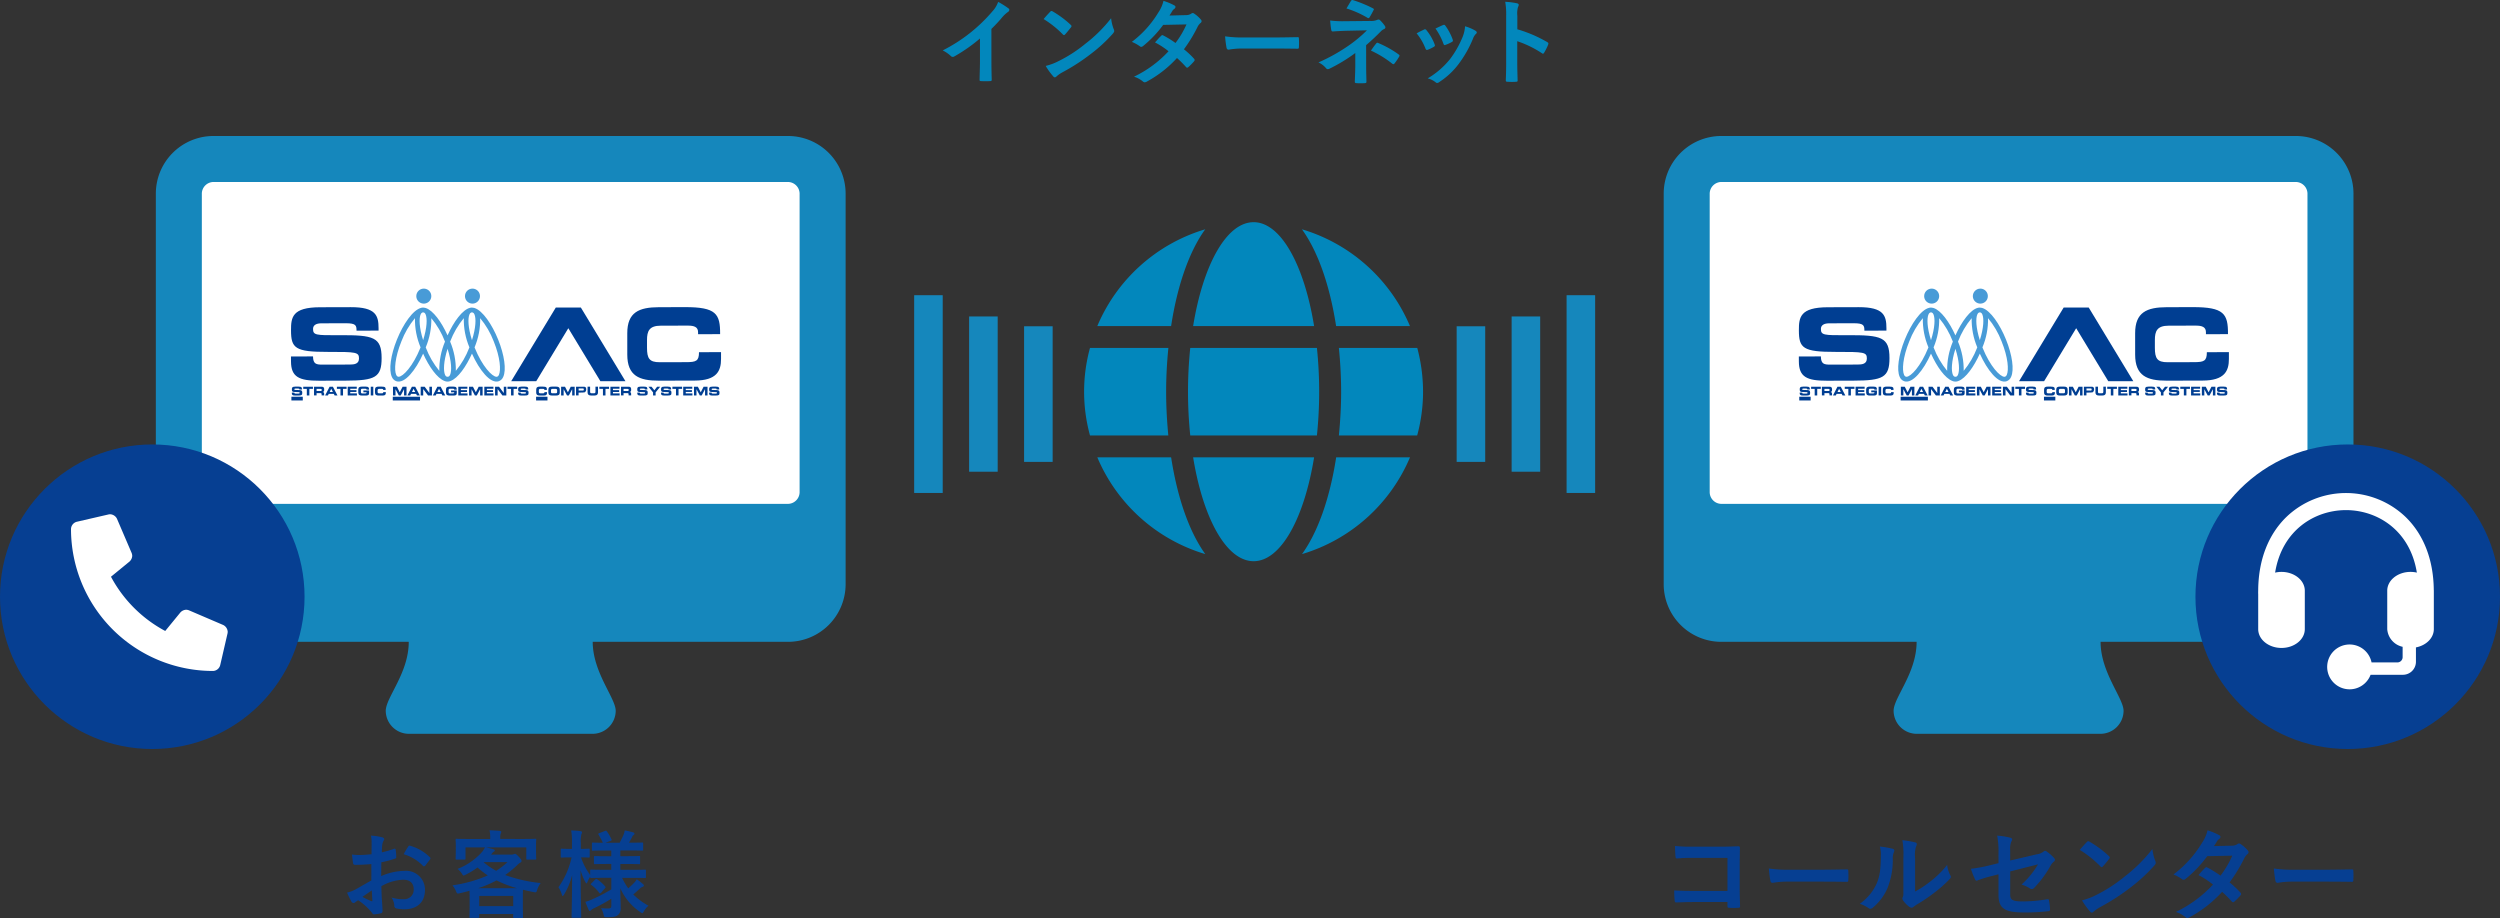 <svg xmlns="http://www.w3.org/2000/svg" xmlns:xlink="http://www.w3.org/1999/xlink" width="530" height="194.616" viewBox="0 0 530 194.616">
  <rect x="0" y="0" width="530" height="194.616" fill="#333333" stroke="none"/>
  <defs>
    <clipPath id="clip-path">
      <path id="パス_50" data-name="パス 50" d="M261.025,139.642a.72.72,0,0,1-.291-.356c-.378-.837-.327-2.848.532-5.529.86,2.681.912,4.693.532,5.53a.729.729,0,0,1-.283.352.952.952,0,0,1-.253.054.926.926,0,0,1-.237-.051m-4.355-6.093c-.012-.031-.022-.059-.035-.089a15.144,15.144,0,0,0,1.19-6.192,17.3,17.3,0,0,1,2.875,4.919c.007.018.013.035.021.052a15.292,15.292,0,0,0-1.207,6.193,17.424,17.424,0,0,1-2.844-4.884m10.354,0c-.012-.031-.022-.059-.034-.089a15.158,15.158,0,0,0,1.189-6.192,17.305,17.305,0,0,1,2.875,4.919c1.4,3.461,1.549,6.106,1.1,7.1a.653.653,0,0,1-.345.383.474.474,0,0,1-.156.025c-.93,0-3.042-2.215-4.629-6.146m-16.3,6.119a.656.656,0,0,1-.345-.383c-.449-.994-.3-3.638,1.1-7.1a17.325,17.325,0,0,1,2.875-4.92,15.139,15.139,0,0,0,1.189,6.193c-.011.03-.021.058-.033.087-1.586,3.93-3.7,6.146-4.629,6.146a.462.462,0,0,1-.157-.025m11.088-7.428c.007-.018.013-.035.02-.053a17.3,17.3,0,0,1,2.875-4.92,15.152,15.152,0,0,0,1.189,6.193c-.012.03-.022.058-.034.087a17.407,17.407,0,0,1-2.844,4.885,15.286,15.286,0,0,0-1.206-6.193m-6.242-5.79a.674.674,0,0,1,.336-.379.83.83,0,0,1,.17-.028.773.773,0,0,1,.2.031.68.68,0,0,1,.329.375c.376.833.328,2.828-.519,5.489-.847-2.66-.9-4.654-.52-5.488m10.354,0a.669.669,0,0,1,.336-.379.823.823,0,0,1,.169-.028.794.794,0,0,1,.205.031.678.678,0,0,1,.329.375c.377.833.328,2.828-.52,5.489-.847-2.66-.9-4.654-.519-5.488m.437-1.424-.092.006-.031.005a1.359,1.359,0,0,0-.149.025c-1.625.35-3.5,2.92-4.823,5.861-1.279-2.838-3.067-5.329-4.652-5.814l-.012,0c-.012,0-.024-.006-.036-.01s-.038-.012-.057-.016a1.487,1.487,0,0,0-.36-.054h-.029c-.04,0-.081,0-.121,0s-.083.007-.124.012l-.045.007a1.242,1.242,0,0,0-.123.025c-1.781.413-3.85,3.462-5.171,6.736-1.333,3.305-1.758,6.407-1.082,7.9a1.627,1.627,0,0,0,.935.925c1.789.626,4.133-2.355,5.7-5.848,1.246,2.774,2.98,5.223,4.538,5.8.039.019.078.034.114.047a1.523,1.523,0,0,0,.476.08,1.5,1.5,0,0,0,.574-.08c.038-.013.078-.03.119-.049,1.557-.581,3.287-3.03,4.531-5.8,1.569,3.494,3.912,6.477,5.7,5.849a1.62,1.62,0,0,0,.935-.924c.676-1.494.252-4.594-1.082-7.9-1.287-3.189-3.284-6.164-5.031-6.7l-.011,0c-.014-.005-.028-.008-.041-.012s-.03-.01-.046-.013a1.512,1.512,0,0,0-.41-.056l-.1,0m-11.714-2.434a1.591,1.591,0,1,0,1.59-1.59,1.59,1.59,0,0,0-1.59,1.59m10.32,0a1.59,1.59,0,1,0,1.59-1.59,1.59,1.59,0,0,0-1.59,1.59" transform="translate(-249.135 -121.001)" fill="none"/>
    </clipPath>
    <linearGradient id="linear-gradient" x1="-4.45" y1="16.482" x2="-4.431" y2="16.482" gradientUnits="objectBoundingBox">
      <stop offset="0" stop-color="#003e92"/>
      <stop offset="1" stop-color="#489bd7"/>
    </linearGradient>
  </defs>
  <g id="グループ_223" data-name="グループ 223" transform="translate(-78 -901.169)">
    <g id="グループ_219" data-name="グループ 219" transform="translate(126.879 252)">
      <rect id="長方形_132" data-name="長方形 132" width="136.773" height="77.856" transform="translate(307.217 682.176)" fill="#fff"/>
      <path id="パス_13" data-name="パス 13" d="M205.2,165.972h.538c0,.2.078.212.233.212h.66c.115,0,.231-.013.231-.156,0-.16-.063-.17-.757-.17-.811,0-.9-.1-.9-.558,0-.334.03-.591.71-.591h.752c.622,0,.68.222.68.546v.058H206.8c0-.135-.014-.193-.261-.193h-.6c-.121,0-.2.044-.2.144,0,.162.066.167.643.163.839,0,1.033.051,1.033.59,0,.5-.162.581-.877.581h-.654c-.49,0-.687-.1-.687-.5Z" transform="translate(127.459 566.424)" fill="#003e92"/>
      <path id="パス_14" data-name="パス 14" d="M210.288,164.751h2.053v.46h-.756v1.39h-.54v-1.39h-.758Z" transform="translate(124.789 566.401)" fill="#003e92"/>
      <path id="パス_15" data-name="パス 15" d="M215.1,164.751h1.626c.416,0,.527.217.527.549v.118c0,.248-.053.392-.3.455v0c.162.03.294.1.294.407v.316h-.539v-.222c0-.195-.053-.258-.221-.258h-.847v.48H215.1Zm.539.91h.89c.147,0,.2-.062.2-.195v-.061c0-.164-.076-.194-.247-.194h-.842Z" transform="translate(122.262 566.401)" fill="#003e92"/>
      <path id="パス_16" data-name="パス 16" d="M220.988,164.751h.7l.967,1.849h-.6l-.168-.327H220.8l-.158.327h-.6Zm.01,1.125h.69l-.35-.695Z" transform="translate(119.674 566.401)" fill="#003e92"/>
      <path id="パス_17" data-name="パス 17" d="M225.3,164.751h2.055v.46H226.6v1.39h-.54v-1.39H225.3Z" transform="translate(116.909 566.401)" fill="#003e92"/>
      <path id="パス_18" data-name="パス 18" d="M230.119,164.751h1.921v.43h-1.383v.3h1.313v.384h-1.313v.3h1.416v.445h-1.954Z" transform="translate(114.382 566.401)" fill="#003e92"/>
      <path id="パス_19" data-name="パス 19" d="M234.833,165.378c0-.543.289-.67.774-.67h.81c.613,0,.7.232.7.591v.058h-.529c0-.182-.1-.2-.271-.2h-.585c-.273,0-.342.068-.342.385v.229c0,.318.069.386.342.386h.575c.14,0,.281-.023.281-.2V165.9h-.669v-.383h1.208v.527c0,.532-.261.557-.868.557h-.648c-.485,0-.774-.128-.774-.669Z" transform="translate(111.909 566.424)" fill="#003e92"/>
      <rect id="長方形_20" data-name="長方形 20" width="0.538" height="1.85" transform="translate(349.389 731.152)" fill="#003e92"/>
      <path id="パス_20" data-name="パス 20" d="M242.279,165.378c0-.543.288-.67.774-.67h.635c.768,0,.866.173.861.7h-.539v-.052c0-.132-.091-.171-.252-.171h-.587c-.285,0-.337.14-.337.37v.2c0,.27.052.371.307.371h.576c.243,0,.316-.026.316-.255h.54v.173c0,.311-.107.557-.649.557h-.87c-.486,0-.774-.128-.774-.669Z" transform="translate(108.003 566.424)" fill="#003e92"/>
      <path id="パス_21" data-name="パス 21" d="M250.307,164.751h.829l.608,1.19.61-1.19h.827V166.6h-.524v-1.329h0l-.707,1.329h-.4l-.708-1.329h0V166.6h-.524Z" transform="translate(103.791 566.401)" fill="#003e92"/>
      <path id="パス_22" data-name="パス 22" d="M257.708,164.751h.7l.965,1.849h-.6l-.168-.327h-1.092l-.157.327h-.6Zm.011,1.125h.69l-.35-.695Z" transform="translate(100.407 566.401)" fill="#003e92"/>
      <path id="パス_23" data-name="パス 23" d="M262.672,164.751h.834l1.013,1.343h0v-1.343h.539V166.6h-.835l-1.012-1.343h-.006V166.6h-.538Z" transform="translate(97.304 566.401)" fill="#003e92"/>
      <path id="パス_24" data-name="パス 24" d="M269.057,164.751h.7l.966,1.849h-.6l-.167-.327h-1.092l-.158.327h-.6Zm.01,1.125h.688l-.349-.695Z" transform="translate(94.452 566.401)" fill="#003e92"/>
      <path id="パス_25" data-name="パス 25" d="M273.938,165.378c0-.543.288-.67.774-.67h.81c.613,0,.7.232.7.591v.058h-.529c0-.182-.1-.2-.272-.2h-.586c-.273,0-.343.068-.343.385v.229c0,.318.07.386.343.386h.575c.141,0,.282-.023.282-.2V165.9h-.67v-.383h1.209v.527c0,.532-.263.557-.87.557h-.648c-.486,0-.774-.128-.774-.669Z" transform="translate(91.394 566.424)" fill="#003e92"/>
      <path id="パス_26" data-name="パス 26" d="M279.442,164.751h1.924v.43H279.98v.3h1.311v.384H279.98v.3H281.4v.445h-1.955Z" transform="translate(88.505 566.401)" fill="#003e92"/>
      <path id="パス_27" data-name="パス 27" d="M284.239,164.751h.827l.61,1.19.609-1.19h.828V166.6h-.526v-1.329h-.005l-.705,1.329h-.4l-.706-1.329h0V166.6h-.524Z" transform="translate(85.988 566.401)" fill="#003e92"/>
      <path id="パス_28" data-name="パス 28" d="M291.05,164.751h1.923v.43h-1.384v.3H292.9v.384h-1.311v.3H293v.445H291.05Z" transform="translate(82.415 566.401)" fill="#003e92"/>
      <path id="パス_29" data-name="パス 29" d="M295.845,164.751h.835l1.012,1.343h0v-1.343h.54V166.6H297.4l-1.012-1.343h0V166.6h-.54Z" transform="translate(79.898 566.401)" fill="#003e92"/>
      <path id="パス_30" data-name="パス 30" d="M301.372,165.211h.758v1.39h.538v-1.39h.758v-.46h-2.054Z" transform="translate(77 566.401)" fill="#003e92"/>
      <path id="パス_31" data-name="パス 31" d="M306.121,165.972h.54c0,.2.076.212.232.212h.661c.113,0,.231-.013.231-.156,0-.16-.064-.17-.758-.17-.81,0-.9-.1-.9-.558,0-.334.03-.591.708-.591h.753c.621,0,.68.222.68.546v.058h-.54c0-.135-.014-.193-.262-.193h-.6c-.121,0-.2.044-.2.144,0,.162.065.167.642.163.837,0,1.032.051,1.032.59,0,.5-.16.581-.877.581h-.653c-.49,0-.686-.1-.686-.5Z" transform="translate(74.507 566.424)" fill="#003e92"/>
      <path id="パス_32" data-name="パス 32" d="M314.185,165.378c0-.543.29-.67.775-.67h.633c.769,0,.869.173.862.7h-.538v-.052c0-.132-.092-.171-.251-.171h-.588c-.283,0-.337.14-.337.37v.2c0,.27.054.371.309.371h.575c.243,0,.314-.026.314-.255h.54v.173c0,.311-.106.557-.648.557h-.869c-.484,0-.775-.128-.775-.669Z" transform="translate(70.277 566.424)" fill="#003e92"/>
      <path id="パス_33" data-name="パス 33" d="M319.617,165.378c0-.543.288-.67.775-.67h.864c.485,0,.775.126.775.67v.551c0,.541-.29.669-.775.669h-.864c-.486,0-.775-.128-.775-.669Zm.554.374c0,.269.053.371.309.371h.689c.256,0,.308-.1.308-.371v-.2c0-.23-.053-.37-.337-.37h-.632c-.284,0-.337.14-.337.37Z" transform="translate(67.425 566.424)" fill="#003e92"/>
      <path id="パス_34" data-name="パス 34" d="M325.3,164.751h.826l.609,1.19.611-1.19h.826V166.6h-.523v-1.329h0l-.705,1.329h-.4l-.707-1.329h0V166.6H325.3Z" transform="translate(64.443 566.401)" fill="#003e92"/>
      <path id="パス_35" data-name="パス 35" d="M331.957,164.752h1.627c.414,0,.527.217.527.549v.118a.9.9,0,0,1-.273.51,5.111,5.111,0,0,1-.544.06l-.8.01v.6h-.539Zm.547.814h.891c.146,0,.2-.06.2-.194v-.061c0-.164-.078-.193-.248-.193H332.5Z" transform="translate(60.952 566.4)" fill="#003e92"/>
      <path id="パス_36" data-name="パス 36" d="M337.1,164.729h.537V165.8c0,.235.08.327.3.327h.534c.22,0,.3-.092.3-.327v-1.067h.539v1.191c0,.46-.225.68-.721.68h-.771c-.495,0-.72-.22-.72-.68Z" transform="translate(58.255 566.413)" fill="#003e92"/>
      <path id="パス_37" data-name="パス 37" d="M342.359,164.751h2.055v.46h-.757v1.39h-.539v-1.39h-.758Z" transform="translate(55.494 566.401)" fill="#003e92"/>
      <path id="パス_38" data-name="パス 38" d="M347.291,164.751h1.922v.43H347.83v.3h1.31v.384h-1.31v.3h1.415v.445h-1.954Z" transform="translate(52.906 566.401)" fill="#003e92"/>
      <path id="パス_39" data-name="パス 39" d="M352.01,164.751h1.626c.416,0,.527.217.527.549v.118c0,.248-.054.392-.3.455v0c.162.03.295.1.295.407v.316h-.539v-.222c0-.195-.055-.258-.221-.258h-.848v.48h-.539Zm.539.91h.891c.145,0,.2-.062.2-.195v-.061c0-.164-.078-.194-.248-.194h-.842Z" transform="translate(50.431 566.401)" fill="#003e92"/>
      <path id="パス_40" data-name="パス 40" d="M359.252,165.972h.539c0,.2.077.212.233.212h.66c.115,0,.23-.013.23-.156,0-.16-.064-.17-.756-.17-.811,0-.9-.1-.9-.558,0-.334.029-.591.709-.591h.753c.622,0,.679.222.679.546v.058h-.538c0-.135-.015-.193-.263-.193H360c-.12,0-.2.044-.2.144,0,.162.065.167.643.163.838,0,1.033.051,1.033.59,0,.5-.16.581-.877.581h-.653c-.49,0-.686-.1-.686-.5Z" transform="translate(46.632 566.424)" fill="#003e92"/>
      <path id="パス_41" data-name="パス 41" d="M365.238,165.958l-.974-1.206h.651l.593.756.591-.756h.652l-.974,1.206v.643h-.539Z" transform="translate(44 566.401)" fill="#003e92"/>
      <path id="パス_42" data-name="パス 42" d="M369.848,165.972h.539c0,.2.076.212.232.212h.661c.115,0,.231-.013.231-.156,0-.16-.063-.17-.757-.17-.812,0-.9-.1-.9-.558,0-.334.028-.591.708-.591h.752c.622,0,.68.222.68.546v.058h-.539c0-.135-.015-.193-.262-.193h-.6c-.121,0-.2.044-.2.144,0,.162.066.167.643.163.838,0,1.032.051,1.032.59,0,.5-.16.581-.876.581h-.654c-.492,0-.687-.1-.687-.5Z" transform="translate(41.072 566.424)" fill="#003e92"/>
      <path id="パス_43" data-name="パス 43" d="M374.939,164.751h2.053v.46h-.756v1.39h-.54v-1.39h-.757Z" transform="translate(38.401 566.401)" fill="#003e92"/>
      <path id="パス_44" data-name="パス 44" d="M379.756,164.751h1.922v.43h-1.384v.3h1.311v.384h-1.311v.3h1.414v.445h-1.953Z" transform="translate(35.873 566.401)" fill="#003e92"/>
      <path id="パス_45" data-name="パス 45" d="M384.552,164.751h.828l.608,1.19.61-1.19h.828V166.6H386.9v-1.329h0l-.708,1.329h-.4l-.708-1.329h0V166.6h-.524Z" transform="translate(33.356 566.401)" fill="#003e92"/>
      <path id="パス_46" data-name="パス 46" d="M391.3,165.972h.538c0,.2.079.212.235.212h.66c.114,0,.23-.013.23-.156,0-.16-.063-.17-.757-.17-.811,0-.9-.1-.9-.558,0-.334.029-.591.709-.591h.753c.621,0,.678.222.678.546v.058H392.9c0-.135-.015-.193-.262-.193h-.6c-.121,0-.2.044-.2.144,0,.162.064.167.642.163.839,0,1.031.051,1.031.59,0,.5-.159.581-.876.581h-.653c-.491,0-.686-.1-.686-.5Z" transform="translate(29.817 566.424)" fill="#003e92"/>
      <path id="パス_47" data-name="パス 47" d="M354.809,134.807c-.012-4.463,2.49-5.522,6.7-5.534l5.494-.015c6.652-.017,7.519,1.412,7.488,5.727l-4.673.013v-.422c0-1.094-.8-1.408-2.194-1.4l-5.713.014c-2.463.006-2.923,1.166-2.918,3.06l0,1.642c.006,2.21.471,3.052,2.681,3.045l5.609-.013c2.105-.006,2.736-.218,2.73-2.112l4.673-.013,0,1.431c.008,2.569-.913,4.592-5.607,4.6l-7.537.02c-4.21.012-6.719-1.034-6.731-5.5Z" transform="translate(48.962 585.023)" fill="#003e92"/>
      <path id="パス_48" data-name="パス 48" d="M327.254,145.053,317.8,129.437h-5.311l-9.456,15.615h5.309l6.8-11.23,6.8,11.23Z" transform="translate(76.129 584.929)" fill="#003e92"/>
      <path id="パス_49" data-name="パス 49" d="M204.811,139.726l4.672-.012c.025,1.619.677,1.744,2.024,1.74l5.724-.015c.99,0,2-.111,2-1.29,0-1.325-.551-1.407-6.57-1.391-7.028.019-7.829-.82-7.841-4.567-.006-2.756.24-4.883,6.132-4.9l6.523-.018c5.387-.015,5.9,1.814,5.905,4.488v.484l-4.672.012c0-1.117-.13-1.578-2.277-1.572l-5.177.014c-1.052,0-1.767.363-1.764,1.183,0,1.326.571,1.367,5.58,1.333,7.26-.041,8.944.4,8.956,4.836.011,4.1-1.375,4.781-7.583,4.8l-5.661.016c-4.25.01-5.958-.784-5.967-4.088Z" transform="translate(127.663 585.015)" fill="#003e92"/>
      <g id="グループ_6" data-name="グループ 6" transform="translate(353.541 710.356)" clip-path="url(#clip-path)">
        <rect id="長方形_21" data-name="長方形 21" width="24.98" height="20.257" transform="translate(-0.359 0)" fill="url(#linear-gradient)"/>
      </g>
      <line id="線_2" data-name="線 2" x2="2.411" transform="translate(332.565 733.672)" fill="none" stroke="#003e92" stroke-width="0.794"/>
      <line id="線_3" data-name="線 3" x2="2.411" transform="translate(384.441 733.672)" fill="none" stroke="#003e92" stroke-width="0.794"/>
      <line id="線_4" data-name="線 4" x2="5.779" transform="translate(354.055 733.672)" fill="none" stroke="#003e92" stroke-width="0.794"/>
      <path id="パス_472" data-name="パス 472" d="M933.084,954.5H811.225a12.223,12.223,0,0,0-12.185,12.185v82.867a12.223,12.223,0,0,0,12.185,12.185h41.432c0,6.628-4.876,11.806-4.876,14.626a4.909,4.909,0,0,0,4.876,4.874h39a4.91,4.91,0,0,0,4.876-4.874c0-2.667-4.876-8.151-4.876-14.626h41.431a12.222,12.222,0,0,0,12.185-12.185V966.685A12.223,12.223,0,0,0,933.084,954.5Zm2.435,75.552a2.5,2.5,0,0,1-2.435,2.436H811.225a2.5,2.5,0,0,1-2.435-2.436V966.685a2.5,2.5,0,0,1,2.435-2.435H933.084a2.5,2.5,0,0,1,2.435,2.435Z" transform="translate(-495.214 -276.5)" fill="#1587bc"/>
    </g>
    <g id="グループ_216" data-name="グループ 216" transform="translate(-192.788 252)">
      <rect id="長方形_132-2" data-name="長方形 132" width="136.773" height="77.856" transform="translate(307.217 682.176)" fill="#fff"/>
      <path id="パス_13-2" data-name="パス 13" d="M205.2,165.972h.538c0,.2.078.212.233.212h.66c.115,0,.231-.013.231-.156,0-.16-.063-.17-.757-.17-.811,0-.9-.1-.9-.558,0-.334.03-.591.71-.591h.752c.622,0,.68.222.68.546v.058H206.8c0-.135-.014-.193-.261-.193h-.6c-.121,0-.2.044-.2.144,0,.162.066.167.643.163.839,0,1.033.051,1.033.59,0,.5-.162.581-.877.581h-.654c-.49,0-.687-.1-.687-.5Z" transform="translate(127.459 566.424)" fill="#003e92"/>
      <path id="パス_14-2" data-name="パス 14" d="M210.288,164.751h2.053v.46h-.756v1.39h-.54v-1.39h-.758Z" transform="translate(124.789 566.401)" fill="#003e92"/>
      <path id="パス_15-2" data-name="パス 15" d="M215.1,164.751h1.626c.416,0,.527.217.527.549v.118c0,.248-.053.392-.3.455v0c.162.03.294.1.294.407v.316h-.539v-.222c0-.195-.053-.258-.221-.258h-.847v.48H215.1Zm.539.91h.89c.147,0,.2-.062.2-.195v-.061c0-.164-.076-.194-.247-.194h-.842Z" transform="translate(122.262 566.401)" fill="#003e92"/>
      <path id="パス_16-2" data-name="パス 16" d="M220.988,164.751h.7l.967,1.849h-.6l-.168-.327H220.8l-.158.327h-.6Zm.01,1.125h.69l-.35-.695Z" transform="translate(119.674 566.401)" fill="#003e92"/>
      <path id="パス_17-2" data-name="パス 17" d="M225.3,164.751h2.055v.46H226.6v1.39h-.54v-1.39H225.3Z" transform="translate(116.909 566.401)" fill="#003e92"/>
      <path id="パス_18-2" data-name="パス 18" d="M230.119,164.751h1.921v.43h-1.383v.3h1.313v.384h-1.313v.3h1.416v.445h-1.954Z" transform="translate(114.382 566.401)" fill="#003e92"/>
      <path id="パス_19-2" data-name="パス 19" d="M234.833,165.378c0-.543.289-.67.774-.67h.81c.613,0,.7.232.7.591v.058h-.529c0-.182-.1-.2-.271-.2h-.585c-.273,0-.342.068-.342.385v.229c0,.318.069.386.342.386h.575c.14,0,.281-.023.281-.2V165.9h-.669v-.383h1.208v.527c0,.532-.261.557-.868.557h-.648c-.485,0-.774-.128-.774-.669Z" transform="translate(111.909 566.424)" fill="#003e92"/>
      <rect id="長方形_20-2" data-name="長方形 20" width="0.538" height="1.85" transform="translate(349.389 731.152)" fill="#003e92"/>
      <path id="パス_20-2" data-name="パス 20" d="M242.279,165.378c0-.543.288-.67.774-.67h.635c.768,0,.866.173.861.7h-.539v-.052c0-.132-.091-.171-.252-.171h-.587c-.285,0-.337.14-.337.37v.2c0,.27.052.371.307.371h.576c.243,0,.316-.026.316-.255h.54v.173c0,.311-.107.557-.649.557h-.87c-.486,0-.774-.128-.774-.669Z" transform="translate(108.003 566.424)" fill="#003e92"/>
      <path id="パス_21-2" data-name="パス 21" d="M250.307,164.751h.829l.608,1.19.61-1.19h.827V166.6h-.524v-1.329h0l-.707,1.329h-.4l-.708-1.329h0V166.6h-.524Z" transform="translate(103.791 566.401)" fill="#003e92"/>
      <path id="パス_22-2" data-name="パス 22" d="M257.708,164.751h.7l.965,1.849h-.6l-.168-.327h-1.092l-.157.327h-.6Zm.011,1.125h.69l-.35-.695Z" transform="translate(100.407 566.401)" fill="#003e92"/>
      <path id="パス_23-2" data-name="パス 23" d="M262.672,164.751h.834l1.013,1.343h0v-1.343h.539V166.6h-.835l-1.012-1.343h-.006V166.6h-.538Z" transform="translate(97.304 566.401)" fill="#003e92"/>
      <path id="パス_24-2" data-name="パス 24" d="M269.057,164.751h.7l.966,1.849h-.6l-.167-.327h-1.092l-.158.327h-.6Zm.01,1.125h.688l-.349-.695Z" transform="translate(94.452 566.401)" fill="#003e92"/>
      <path id="パス_25-2" data-name="パス 25" d="M273.938,165.378c0-.543.288-.67.774-.67h.81c.613,0,.7.232.7.591v.058h-.529c0-.182-.1-.2-.272-.2h-.586c-.273,0-.343.068-.343.385v.229c0,.318.07.386.343.386h.575c.141,0,.282-.023.282-.2V165.9h-.67v-.383h1.209v.527c0,.532-.263.557-.87.557h-.648c-.486,0-.774-.128-.774-.669Z" transform="translate(91.394 566.424)" fill="#003e92"/>
      <path id="パス_26-2" data-name="パス 26" d="M279.442,164.751h1.924v.43H279.98v.3h1.311v.384H279.98v.3H281.4v.445h-1.955Z" transform="translate(88.505 566.401)" fill="#003e92"/>
      <path id="パス_27-2" data-name="パス 27" d="M284.239,164.751h.827l.61,1.19.609-1.19h.828V166.6h-.526v-1.329h-.005l-.705,1.329h-.4l-.706-1.329h0V166.6h-.524Z" transform="translate(85.988 566.401)" fill="#003e92"/>
      <path id="パス_28-2" data-name="パス 28" d="M291.05,164.751h1.923v.43h-1.384v.3H292.9v.384h-1.311v.3H293v.445H291.05Z" transform="translate(82.415 566.401)" fill="#003e92"/>
      <path id="パス_29-2" data-name="パス 29" d="M295.845,164.751h.835l1.012,1.343h0v-1.343h.54V166.6H297.4l-1.012-1.343h0V166.6h-.54Z" transform="translate(79.898 566.401)" fill="#003e92"/>
      <path id="パス_30-2" data-name="パス 30" d="M301.372,165.211h.758v1.39h.538v-1.39h.758v-.46h-2.054Z" transform="translate(77 566.401)" fill="#003e92"/>
      <path id="パス_31-2" data-name="パス 31" d="M306.121,165.972h.54c0,.2.076.212.232.212h.661c.113,0,.231-.013.231-.156,0-.16-.064-.17-.758-.17-.81,0-.9-.1-.9-.558,0-.334.03-.591.708-.591h.753c.621,0,.68.222.68.546v.058h-.54c0-.135-.014-.193-.262-.193h-.6c-.121,0-.2.044-.2.144,0,.162.065.167.642.163.837,0,1.032.051,1.032.59,0,.5-.16.581-.877.581h-.653c-.49,0-.686-.1-.686-.5Z" transform="translate(74.507 566.424)" fill="#003e92"/>
      <path id="パス_32-2" data-name="パス 32" d="M314.185,165.378c0-.543.29-.67.775-.67h.633c.769,0,.869.173.862.7h-.538v-.052c0-.132-.092-.171-.251-.171h-.588c-.283,0-.337.14-.337.37v.2c0,.27.054.371.309.371h.575c.243,0,.314-.026.314-.255h.54v.173c0,.311-.106.557-.648.557h-.869c-.484,0-.775-.128-.775-.669Z" transform="translate(70.277 566.424)" fill="#003e92"/>
      <path id="パス_33-2" data-name="パス 33" d="M319.617,165.378c0-.543.288-.67.775-.67h.864c.485,0,.775.126.775.67v.551c0,.541-.29.669-.775.669h-.864c-.486,0-.775-.128-.775-.669Zm.554.374c0,.269.053.371.309.371h.689c.256,0,.308-.1.308-.371v-.2c0-.23-.053-.37-.337-.37h-.632c-.284,0-.337.14-.337.37Z" transform="translate(67.425 566.424)" fill="#003e92"/>
      <path id="パス_34-2" data-name="パス 34" d="M325.3,164.751h.826l.609,1.19.611-1.19h.826V166.6h-.523v-1.329h0l-.705,1.329h-.4l-.707-1.329h0V166.6H325.3Z" transform="translate(64.443 566.401)" fill="#003e92"/>
      <path id="パス_35-2" data-name="パス 35" d="M331.957,164.752h1.627c.414,0,.527.217.527.549v.118a.9.9,0,0,1-.273.51,5.111,5.111,0,0,1-.544.06l-.8.01v.6h-.539Zm.547.814h.891c.146,0,.2-.06.2-.194v-.061c0-.164-.078-.193-.248-.193H332.5Z" transform="translate(60.952 566.4)" fill="#003e92"/>
      <path id="パス_36-2" data-name="パス 36" d="M337.1,164.729h.537V165.8c0,.235.08.327.3.327h.534c.22,0,.3-.092.3-.327v-1.067h.539v1.191c0,.46-.225.68-.721.68h-.771c-.495,0-.72-.22-.72-.68Z" transform="translate(58.255 566.413)" fill="#003e92"/>
      <path id="パス_37-2" data-name="パス 37" d="M342.359,164.751h2.055v.46h-.757v1.39h-.539v-1.39h-.758Z" transform="translate(55.494 566.401)" fill="#003e92"/>
      <path id="パス_38-2" data-name="パス 38" d="M347.291,164.751h1.922v.43H347.83v.3h1.31v.384h-1.31v.3h1.415v.445h-1.954Z" transform="translate(52.906 566.401)" fill="#003e92"/>
      <path id="パス_39-2" data-name="パス 39" d="M352.01,164.751h1.626c.416,0,.527.217.527.549v.118c0,.248-.054.392-.3.455v0c.162.03.295.1.295.407v.316h-.539v-.222c0-.195-.055-.258-.221-.258h-.848v.48h-.539Zm.539.91h.891c.145,0,.2-.062.2-.195v-.061c0-.164-.078-.194-.248-.194h-.842Z" transform="translate(50.431 566.401)" fill="#003e92"/>
      <path id="パス_40-2" data-name="パス 40" d="M359.252,165.972h.539c0,.2.077.212.233.212h.66c.115,0,.23-.013.23-.156,0-.16-.064-.17-.756-.17-.811,0-.9-.1-.9-.558,0-.334.029-.591.709-.591h.753c.622,0,.679.222.679.546v.058h-.538c0-.135-.015-.193-.263-.193H360c-.12,0-.2.044-.2.144,0,.162.065.167.643.163.838,0,1.033.051,1.033.59,0,.5-.16.581-.877.581h-.653c-.49,0-.686-.1-.686-.5Z" transform="translate(46.632 566.424)" fill="#003e92"/>
      <path id="パス_41-2" data-name="パス 41" d="M365.238,165.958l-.974-1.206h.651l.593.756.591-.756h.652l-.974,1.206v.643h-.539Z" transform="translate(44 566.401)" fill="#003e92"/>
      <path id="パス_42-2" data-name="パス 42" d="M369.848,165.972h.539c0,.2.076.212.232.212h.661c.115,0,.231-.013.231-.156,0-.16-.063-.17-.757-.17-.812,0-.9-.1-.9-.558,0-.334.028-.591.708-.591h.752c.622,0,.68.222.68.546v.058h-.539c0-.135-.015-.193-.262-.193h-.6c-.121,0-.2.044-.2.144,0,.162.066.167.643.163.838,0,1.032.051,1.032.59,0,.5-.16.581-.876.581h-.654c-.492,0-.687-.1-.687-.5Z" transform="translate(41.072 566.424)" fill="#003e92"/>
      <path id="パス_43-2" data-name="パス 43" d="M374.939,164.751h2.053v.46h-.756v1.39h-.54v-1.39h-.757Z" transform="translate(38.401 566.401)" fill="#003e92"/>
      <path id="パス_44-2" data-name="パス 44" d="M379.756,164.751h1.922v.43h-1.384v.3h1.311v.384h-1.311v.3h1.414v.445h-1.953Z" transform="translate(35.873 566.401)" fill="#003e92"/>
      <path id="パス_45-2" data-name="パス 45" d="M384.552,164.751h.828l.608,1.19.61-1.19h.828V166.6H386.9v-1.329h0l-.708,1.329h-.4l-.708-1.329h0V166.6h-.524Z" transform="translate(33.356 566.401)" fill="#003e92"/>
      <path id="パス_46-2" data-name="パス 46" d="M391.3,165.972h.538c0,.2.079.212.235.212h.66c.114,0,.23-.013.23-.156,0-.16-.063-.17-.757-.17-.811,0-.9-.1-.9-.558,0-.334.029-.591.709-.591h.753c.621,0,.678.222.678.546v.058H392.9c0-.135-.015-.193-.262-.193h-.6c-.121,0-.2.044-.2.144,0,.162.064.167.642.163.839,0,1.031.051,1.031.59,0,.5-.159.581-.876.581h-.653c-.491,0-.686-.1-.686-.5Z" transform="translate(29.817 566.424)" fill="#003e92"/>
      <path id="パス_47-2" data-name="パス 47" d="M354.809,134.807c-.012-4.463,2.49-5.522,6.7-5.534l5.494-.015c6.652-.017,7.519,1.412,7.488,5.727l-4.673.013v-.422c0-1.094-.8-1.408-2.194-1.4l-5.713.014c-2.463.006-2.923,1.166-2.918,3.06l0,1.642c.006,2.21.471,3.052,2.681,3.045l5.609-.013c2.105-.006,2.736-.218,2.73-2.112l4.673-.013,0,1.431c.008,2.569-.913,4.592-5.607,4.6l-7.537.02c-4.21.012-6.719-1.034-6.731-5.5Z" transform="translate(48.962 585.023)" fill="#003e92"/>
      <path id="パス_48-2" data-name="パス 48" d="M327.254,145.053,317.8,129.437h-5.311l-9.456,15.615h5.309l6.8-11.23,6.8,11.23Z" transform="translate(76.129 584.929)" fill="#003e92"/>
      <path id="パス_49-2" data-name="パス 49" d="M204.811,139.726l4.672-.012c.025,1.619.677,1.744,2.024,1.74l5.724-.015c.99,0,2-.111,2-1.29,0-1.325-.551-1.407-6.57-1.391-7.028.019-7.829-.82-7.841-4.567-.006-2.756.24-4.883,6.132-4.9l6.523-.018c5.387-.015,5.9,1.814,5.905,4.488v.484l-4.672.012c0-1.117-.13-1.578-2.277-1.572l-5.177.014c-1.052,0-1.767.363-1.764,1.183,0,1.326.571,1.367,5.58,1.333,7.26-.041,8.944.4,8.956,4.836.011,4.1-1.375,4.781-7.583,4.8l-5.661.016c-4.25.01-5.958-.784-5.967-4.088Z" transform="translate(127.663 585.015)" fill="#003e92"/>
      <g id="グループ_6-2" data-name="グループ 6" transform="translate(353.541 710.356)" clip-path="url(#clip-path)">
        <rect id="長方形_21-2" data-name="長方形 21" width="24.98" height="20.257" transform="translate(-0.359 0)" fill="url(#linear-gradient)"/>
      </g>
      <line id="線_2-2" data-name="線 2" x2="2.411" transform="translate(332.565 733.672)" fill="none" stroke="#003e92" stroke-width="0.794"/>
      <line id="線_3-2" data-name="線 3" x2="2.411" transform="translate(384.441 733.672)" fill="none" stroke="#003e92" stroke-width="0.794"/>
      <line id="線_4-2" data-name="線 4" x2="5.779" transform="translate(354.055 733.672)" fill="none" stroke="#003e92" stroke-width="0.794"/>
      <path id="パス_472-2" data-name="パス 472" d="M933.084,954.5H811.225a12.223,12.223,0,0,0-12.185,12.185v82.867a12.223,12.223,0,0,0,12.185,12.185h41.432c0,6.628-4.876,11.806-4.876,14.626a4.909,4.909,0,0,0,4.876,4.874h39a4.91,4.91,0,0,0,4.876-4.874c0-2.667-4.876-8.151-4.876-14.626h41.431a12.222,12.222,0,0,0,12.185-12.185V966.685A12.223,12.223,0,0,0,933.084,954.5Zm2.435,75.552a2.5,2.5,0,0,1-2.435,2.436H811.225a2.5,2.5,0,0,1-2.435-2.436V966.685a2.5,2.5,0,0,1,2.435-2.435H933.084a2.5,2.5,0,0,1,2.435,2.435Z" transform="translate(-495.214 -276.5)" fill="#1587bc"/>
    </g>
    <g id="グループ_97" data-name="グループ 97" transform="translate(277.855 901.169)">
      <path id="パス_166" data-name="パス 166" d="M1021.512,728.752c0,1.372.021,2.547.061,4.138.02.26-.08.338-.3.338a16.61,16.61,0,0,1-1.989,0c-.219,0-.3-.079-.278-.318.02-1.432.08-2.726.08-4.078V724.2a34.557,34.557,0,0,1-5.471,3.82.567.567,0,0,1-.3.079.556.556,0,0,1-.418-.2,7.443,7.443,0,0,0-1.71-1.175,33.729,33.729,0,0,0,10.5-8.237,5.756,5.756,0,0,0,1.254-2.049,17.522,17.522,0,0,1,2.208,1.392.352.352,0,0,1,.16.3.572.572,0,0,1-.279.438,6.5,6.5,0,0,0-1.193,1.095,31.447,31.447,0,0,1-2.329,2.506Z" transform="translate(-1011.187 -716.037)" fill="#0287bc"/>
      <path id="パス_167" data-name="パス 167" d="M1031.281,718.342a.376.376,0,0,1,.279-.158.526.526,0,0,1,.26.1,20.753,20.753,0,0,1,3.8,2.825c.12.119.179.2.179.278a.431.431,0,0,1-.118.259c-.3.4-.955,1.193-1.233,1.493-.1.1-.16.159-.24.159s-.159-.06-.258-.159a21.071,21.071,0,0,0-4.06-3.244C1030.326,719.356,1030.9,718.741,1031.281,718.342Zm1.732,10.485a29.426,29.426,0,0,0,5.729-3.7,29.82,29.82,0,0,0,5.452-5.412,8.817,8.817,0,0,0,.557,2.328.983.983,0,0,1,.1.379c0,.179-.1.337-.318.6a32.516,32.516,0,0,1-4.576,4.218,42.755,42.755,0,0,1-6.008,3.9,6.95,6.95,0,0,0-1.335.916.545.545,0,0,1-.358.2.514.514,0,0,1-.337-.219,13.721,13.721,0,0,1-1.592-2.208A12.036,12.036,0,0,0,1033.013,728.827Z" transform="translate(-1008.493 -715.853)" fill="#0287bc"/>
      <path id="パス_168" data-name="パス 168" d="M1058.955,719.263a1.947,1.947,0,0,0,1.094-.3.581.581,0,0,1,.338-.139.687.687,0,0,1,.358.16,6.375,6.375,0,0,1,1.354,1.212.493.493,0,0,1,.159.359.511.511,0,0,1-.219.378,2.512,2.512,0,0,0-.6.756,30.957,30.957,0,0,1-2.924,4.815,17.658,17.658,0,0,1,2.148,2.01.394.394,0,0,1,.121.278.387.387,0,0,1-.121.259,12.032,12.032,0,0,1-1.233,1.254.422.422,0,0,1-.239.1.35.35,0,0,1-.219-.12,22.178,22.178,0,0,0-1.929-1.929,24.25,24.25,0,0,1-6.347,4.974,1.089,1.089,0,0,1-.5.179.6.6,0,0,1-.377-.179,5.66,5.66,0,0,0-1.891-1.014,24.137,24.137,0,0,0,7.322-5.392,16.667,16.667,0,0,0-2.865-1.87c.438-.477.856-1,1.313-1.412a.376.376,0,0,1,.26-.139.516.516,0,0,1,.2.08,19.832,19.832,0,0,1,2.568,1.591,19.167,19.167,0,0,0,2.327-3.939l-4.935.1a24.054,24.054,0,0,1-4.256,4.476.718.718,0,0,1-.4.18.463.463,0,0,1-.318-.139,8.248,8.248,0,0,0-1.671-.916,22.181,22.181,0,0,0,5.63-6.248,7.341,7.341,0,0,0,1.075-2.448,12.605,12.605,0,0,1,2.327.976.351.351,0,0,1,.22.318.539.539,0,0,1-.24.4,1.655,1.655,0,0,0-.417.417c-.159.279-.279.477-.617,1Z" transform="translate(-1007.377 -716.058)" fill="#0287bc"/>
      <path id="パス_169" data-name="パス 169" d="M1069.048,725.632a15.912,15.912,0,0,0-2.925.239c-.239,0-.4-.12-.457-.418a21.324,21.324,0,0,1-.3-2.408,25.572,25.572,0,0,0,4.3.239h6.407c1.512,0,3.044-.04,4.576-.06.3-.021.359.04.359.278a15.117,15.117,0,0,1,0,1.87c0,.239-.081.318-.359.3-1.492-.02-2.965-.039-4.436-.039Z" transform="translate(-1005.498 -715.343)" fill="#0287bc"/>
      <path id="パス_170" data-name="パス 170" d="M1092.483,729.865c0,1.77.06,3.083.06,3.58,0,.179-.139.259-.378.259a12.29,12.29,0,0,1-1.711,0c-.239,0-.378-.08-.378-.279,0-.557.1-1.891.1-3.541v-2.566a34.493,34.493,0,0,1-5.472,3.323.806.806,0,0,1-.338.1.54.54,0,0,1-.4-.22,4.641,4.641,0,0,0-1.591-1.213,37.741,37.741,0,0,0,6.406-3.58,27.657,27.657,0,0,0,3.86-3.223l-4.6.1c-1.074.041-1.811.081-2.626.139-.219,0-.3-.119-.339-.377a17.755,17.755,0,0,1-.219-1.95,19.391,19.391,0,0,0,2.766.159l5.77-.06a3.216,3.216,0,0,0,1.412-.219.675.675,0,0,1,.3-.081.445.445,0,0,1,.338.16,7.787,7.787,0,0,1,.994,1.173.628.628,0,0,1,.12.338c0,.16-.1.278-.3.358a2.117,2.117,0,0,0-.636.457c-1.015,1.035-2.07,2.03-3.144,2.945Zm-3.223-13.589c.121-.179.22-.239.418-.179a27.089,27.089,0,0,1,4.219,1.73c.139.08.219.139.219.219a.328.328,0,0,1-.079.2,16.748,16.748,0,0,1-.817,1.472c-.079.14-.158.2-.259.2a.367.367,0,0,1-.217-.081,20.549,20.549,0,0,0-4.438-1.969C1088.7,717.231,1089.062,716.573,1089.26,716.276Zm5.373,8.994c.139-.18.2-.16.4-.081a21.2,21.2,0,0,1,4.337,2.428c.119.079.179.139.179.238a.48.48,0,0,1-.08.24,11.393,11.393,0,0,1-.975,1.432.345.345,0,0,1-.239.16c-.08,0-.159-.061-.278-.139a22.09,22.09,0,0,0-4.477-2.747C1093.936,726.164,1094.373,725.567,1094.632,725.27Z" transform="translate(-1002.712 -716.075)" fill="#0287bc"/>
      <path id="パス_171" data-name="パス 171" d="M1104.342,721.844a.356.356,0,0,1,.517.139,10.642,10.642,0,0,1,1.712,2.945,1.341,1.341,0,0,1,.08.3c0,.118-.08.179-.239.279a8.34,8.34,0,0,1-1.273.615c-.28.1-.4,0-.5-.279a11.758,11.758,0,0,0-1.871-3.2C1103.447,722.262,1103.924,722.044,1104.342,721.844Zm10.923.259c.16.12.259.22.259.338s-.06.219-.22.358a2.781,2.781,0,0,0-.6,1.015,24.221,24.221,0,0,1-3,5.292,15.906,15.906,0,0,1-4.1,3.84.864.864,0,0,1-.477.219.457.457,0,0,1-.318-.139,4.51,4.51,0,0,0-1.691-.835,17.288,17.288,0,0,0,4.775-4.138,20.571,20.571,0,0,0,2.685-4.8,7.131,7.131,0,0,0,.459-2.108A9.519,9.519,0,0,1,1115.265,722.1Zm-6.9-1.213c.218-.1.357-.08.517.159a11.54,11.54,0,0,1,1.532,2.905c.1.3.059.4-.2.537a8.223,8.223,0,0,1-1.373.617c-.22.08-.3-.019-.4-.3a13.561,13.561,0,0,0-1.671-3.184C1107.565,721.247,1108.023,721.029,1108.362,720.889Z" transform="translate(-1002.301 -715.575)" fill="#0287bc"/>
      <path id="パス_172" data-name="パス 172" d="M1126.128,722.248a28.1,28.1,0,0,1,6.326,2.706c.22.119.318.259.22.517a11.594,11.594,0,0,1-.856,1.731c-.078.139-.158.219-.257.219a.305.305,0,0,1-.219-.1,22.153,22.153,0,0,0-5.233-2.547v4.4c0,1.294.04,2.466.08,3.9.02.239-.08.3-.358.3a13.138,13.138,0,0,1-1.77,0c-.278,0-.379-.06-.379-.3.061-1.472.08-2.645.08-3.919v-9.789a15.2,15.2,0,0,0-.2-2.944,14.715,14.715,0,0,1,2.487.318c.278.06.377.179.377.338a1.03,1.03,0,0,1-.159.457,5.178,5.178,0,0,0-.139,1.87Z" transform="translate(-1004.309 -716.039)" fill="#0287bc"/>
    </g>
    <g id="グループ_98" data-name="グループ 98" transform="translate(151.566 1077.192)">
      <path id="パス_173" data-name="パス 173" d="M957.148,850.88c-1.013.08-2.044.161-3.4.161-.344,0-.445-.121-.486-.425-.062-.383-.141-1.052-.224-1.76a10.368,10.368,0,0,0,1.579.1c.849,0,1.719-.081,2.57-.162,0-.667.019-1.437.019-2.306a7.419,7.419,0,0,0-.141-1.639,11.46,11.46,0,0,1,2.408.364c.243.061.4.2.4.384a.72.72,0,0,1-.121.324,2.474,2.474,0,0,0-.283.789c-.061.527-.081,1.033-.1,1.68a20.037,20.037,0,0,0,2.59-.748c.182-.062.324-.021.344.182a10.151,10.151,0,0,1,.121,1.578c0,.2-.06.263-.263.324a20.676,20.676,0,0,1-2.893.768c-.02.971-.02,1.963-.04,2.934a12.772,12.772,0,0,1,4.977-1.112,4,4,0,0,1,4.311,4.046c0,2.589-1.658,4.107-4.39,4.107a7.853,7.853,0,0,1-1.66-.182.542.542,0,0,1-.445-.607,3.516,3.516,0,0,0-.608-1.719,7.561,7.561,0,0,0,2.531.364,2.008,2.008,0,0,0,2.185-2.084c0-1.316-.809-2.044-2.224-2.044a10,10,0,0,0-4.634,1.376c.02.848.04,1.537.081,2.428.061.89.162,2.163.162,2.629,0,.283.04.586-.3.667a8.024,8.024,0,0,1-1.5.243c-.221.021-.3-.142-.485-.4a12.422,12.422,0,0,0-2.872-2.59,3.687,3.687,0,0,0-.647.446.513.513,0,0,1-.345.141.569.569,0,0,1-.445-.325c-.222-.364-.627-1.214-.93-1.881a7.47,7.47,0,0,0,1.862-.708c.87-.485,1.82-1.031,3.3-1.882Zm-1.882,6.959a20.574,20.574,0,0,0,1.9.911c.162.041.221.019.2-.163-.041-.526-.081-1.456-.123-2.124C956.682,856.848,955.994,857.313,955.266,857.839Zm9.671-10.622c.142-.221.2-.283.344-.242a9.613,9.613,0,0,1,4.289,2.469c.081.081.121.142.121.2a.517.517,0,0,1-.081.2c-.263.4-.789,1.033-1.092,1.436-.061.081-.344.1-.4,0a9.352,9.352,0,0,0-4.107-2.488A12.442,12.442,0,0,1,964.937,847.217Z" transform="translate(-951.988 -843.718)" fill="#063f92"/>
      <path id="パス_174" data-name="パス 174" d="M984.462,845.683c1.882,0,2.55-.04,2.671-.04.2,0,.222.02.222.223,0,.121-.04.466-.04.971v.829c0,1.72.04,2.044.04,2.165,0,.2-.02.222-.222.222h-1.658c-.2,0-.224-.019-.224-.222v-2.368h-8.6c.566.1,1.134.264,1.639.406.182.06.283.12.283.243s-.1.2-.243.283a1.494,1.494,0,0,0-.385.4l-.161.2h4.288a1.292,1.292,0,0,0,.506-.081.871.871,0,0,1,.284-.081c.121,0,.3.081.809.627.486.546.566.688.566.891,0,.161-.061.262-.262.343a3.55,3.55,0,0,0-.709.588,21.267,21.267,0,0,1-2.489,2.043,30.978,30.978,0,0,0,7.526,1.7,4.874,4.874,0,0,0-.769,1.516c-.162.507-.162.507-.789.385q-1.153-.212-2.186-.485c-.02.243-.04.688-.04,1.436v1.6c0,2.1.04,2.631.04,2.731,0,.2-.02.224-.222.224H982.7c-.2,0-.223-.021-.223-.224v-.627h-7.2v.587c0,.223-.019.243-.222.243h-1.618c-.223,0-.244-.019-.244-.243,0-.1.041-.626.041-2.69v-1.376c0-.688-.02-1.153-.02-1.436-.647.182-1.295.344-2,.506-.627.142-.627.142-.851-.384a4.517,4.517,0,0,0-.767-1.276,28.475,28.475,0,0,0,7.485-2.1,19.257,19.257,0,0,1-2.164-1.68,18.851,18.851,0,0,1-2.469,1.5,1.72,1.72,0,0,1-.485.2c-.121,0-.182-.1-.323-.324a3.645,3.645,0,0,0-.971-1.072,13.539,13.539,0,0,0,5.219-3.622,5.511,5.511,0,0,0,.607-.952h-4.127v2.368c0,.2-.02.222-.222.222h-1.659c-.2,0-.223-.019-.223-.222,0-.142.041-.445.041-2.165V847c0-.666-.041-.99-.041-1.132,0-.2.019-.223.223-.223.12,0,.789.04,2.671.04H977.6v-.324a6.392,6.392,0,0,0-.141-1.517c.708.019,1.476.06,2.164.12.222.021.325.1.325.2a.949.949,0,0,1-.122.384,2.4,2.4,0,0,0-.1.829v.3Zm-1.173,10.439a24.086,24.086,0,0,1-4.349-1.658,23.926,23.926,0,0,1-3.9,1.658Zm-8.013,3.8h7.2v-2.165h-7.2Zm.952-9.286a15.35,15.35,0,0,0,2.649,1.8,17.28,17.28,0,0,0,2.388-1.842h-5Z" transform="translate(-947.243 -843.843)" fill="#063f92"/>
      <path id="パス_175" data-name="パス 175" d="M997.016,853.914c-1.942,0-2.63.039-2.752.039-.2,0-.222-.02-.222-.223v-.061a5.173,5.173,0,0,0-.547,1.052c-.1.243-.161.365-.242.365-.06,0-.142-.1-.264-.325a11.734,11.734,0,0,1-.991-2.488c.02,5.28.141,9.569.141,9.893,0,.2-.019.224-.223.224h-1.6c-.2,0-.222-.021-.222-.224,0-.3.1-4.187.121-8.821a15.137,15.137,0,0,1-1.7,4.087c-.123.2-.223.324-.3.324s-.141-.1-.2-.324a5.646,5.646,0,0,0-.708-1.517,17.2,17.2,0,0,0,2.791-6.333h-.222c-1.336,0-1.741.04-1.861.04-.2,0-.224-.02-.224-.243v-1.4c0-.221.02-.242.224-.242.12,0,.525.042,1.861.042h.3v-1.195a14.689,14.689,0,0,0-.162-2.71,17.542,17.542,0,0,1,1.963.141c.2.04.324.1.324.221a.85.85,0,0,1-.121.426,5.83,5.83,0,0,0-.123,1.9v1.215c1.174,0,1.558-.042,1.68-.042.182,0,.2.021.2.242v1.4c0,.223-.02.243-.2.243-.121,0-.506-.04-1.64-.04a13.693,13.693,0,0,0,1.943,3.743v-.93c0-.2.02-.222.222-.222.121,0,.81.04,2.752.04h1.5v-1.234h-.93c-1.8,0-2.407.04-2.529.04-.2,0-.223-.019-.223-.222v-1.254c0-.222.021-.243.223-.243.123,0,.729.04,2.529.04h.93v-1.215H997.3c-1.9,0-2.548.04-2.671.04-.2,0-.223-.019-.223-.2v-1.3c0-.2.021-.223.223-.223.1,0,.667.041,2.1.041a16.992,16.992,0,0,0-.909-1.7c-.122-.182-.082-.241.142-.343l1.233-.465c.224-.082.244-.082.385.1a10.857,10.857,0,0,1,.971,1.659c.1.2.061.243-.182.344l-1.092.4h3.014c.284-.546.608-1.193.83-1.719a4.458,4.458,0,0,0,.243-.89,15.817,15.817,0,0,1,1.74.4c.2.062.323.142.323.283a.388.388,0,0,1-.2.3.807.807,0,0,0-.283.364c-.182.364-.425.829-.689,1.254h.121c1.882,0,2.529-.041,2.651-.041.222,0,.243.021.243.223v1.3c0,.182-.02.2-.243.2-.121,0-.768-.04-2.651-.04h-1.943v1.215h1.438c1.82,0,2.407-.04,2.528-.04.2,0,.222.02.222.243V850.8c0,.2-.02.222-.222.222-.121,0-.708-.04-2.528-.04h-1.438v1.234h2.47c1.942,0,2.609-.04,2.73-.04.223,0,.223.019.223.222v1.335c0,.2,0,.223-.223.223-.121,0-.789-.039-2.73-.039H1000.8a15.093,15.093,0,0,0,1.3,2.225,13.932,13.932,0,0,0,1.294-1.215,3.044,3.044,0,0,0,.505-.708,10.872,10.872,0,0,1,1.3.992c.142.12.223.221.223.344s-.081.2-.263.263a1.64,1.64,0,0,0-.607.384c-.384.364-.809.769-1.375,1.234a13.69,13.69,0,0,0,3.216,2.387,4.41,4.41,0,0,0-.971,1.195c-.162.283-.243.4-.344.4s-.222-.1-.445-.263a11.869,11.869,0,0,1-4.208-5.038c.019,1.741.081,3.117.081,4.026a1.9,1.9,0,0,1-.647,1.721c-.385.283-.89.384-2.206.4-.647,0-.647,0-.789-.626a5.027,5.027,0,0,0-.526-1.3,13.289,13.289,0,0,0,1.436.08c.607,0,.748-.141.748-.666v-1.417a36.8,36.8,0,0,1-3.661,2.024,1.955,1.955,0,0,0-.628.4.453.453,0,0,1-.283.182c-.081,0-.142-.061-.223-.222-.224-.486-.445-1.012-.708-1.719a7.219,7.219,0,0,0,1.173-.406,36.763,36.763,0,0,0,4.329-2.225v-2.468Zm-.647,3.135c-.2.2-.284.222-.4.061a7.788,7.788,0,0,0-1.68-1.68c-.182-.12-.162-.182.02-.363l.77-.77c.2-.182.262-.182.425-.081a8,8,0,0,1,1.719,1.537c.121.163.1.224-.061.385Z" transform="translate(-942.486 -843.839)" fill="#063f92"/>
    </g>
    <g id="グループ_99" data-name="グループ 99" transform="translate(432.934 1077.192)">
      <path id="パス_176" data-name="パス 176" d="M1120.112,849.557h-7.474a29.484,29.484,0,0,0-3.214.129c-.235,0-.321-.107-.321-.364-.064-.578-.107-1.584-.107-2.292a30.443,30.443,0,0,0,3.577.15h6.361c1.115,0,2.25-.043,3.385-.086.343,0,.451.086.428.365,0,1.135-.043,2.248-.043,3.383v5.12c0,1.564.066,3.277.086,3.877,0,.214-.086.277-.385.3a13.807,13.807,0,0,1-1.884,0c-.343-.023-.408-.043-.408-.365v-.857h-7.368c-1.35,0-2.485.064-3.513.087-.193,0-.278-.087-.3-.322a20.277,20.277,0,0,1-.107-2.227c1.006.064,2.25.107,3.941.107h7.346Z" transform="translate(-1108.825 -843.709)" fill="#063f92"/>
      <path id="パス_177" data-name="パス 177" d="M1129.653,853.83a17.131,17.131,0,0,0-3.148.257c-.257,0-.428-.13-.492-.45a23.319,23.319,0,0,1-.323-2.592,27.541,27.541,0,0,0,4.628.257h6.9c1.627,0,3.277-.043,4.926-.064.321-.023.386.043.386.3a15.775,15.775,0,0,1,0,2.013c0,.257-.086.343-.386.321-1.607-.021-3.192-.042-4.776-.042Z" transform="translate(-1105.627 -842.947)" fill="#063f92"/>
      <path id="パス_178" data-name="パス 178" d="M1149.753,847.823c.363.108.406.365.277.665a3.093,3.093,0,0,0-.257,1.456,16.032,16.032,0,0,1-1.156,6.3,11.03,11.03,0,0,1-3.042,4.028.972.972,0,0,1-.557.278.73.73,0,0,1-.407-.171,7.587,7.587,0,0,0-1.821-.9,10.624,10.624,0,0,0,3.556-4.263c.6-1.456.879-2.634.9-6.061a5.75,5.75,0,0,0-.214-1.8A17.524,17.524,0,0,1,1149.753,847.823Zm4.755,9.06a21.7,21.7,0,0,0,3.041-1.99,20.608,20.608,0,0,0,3.748-3.643,6.168,6.168,0,0,0,.664,2.164,1.074,1.074,0,0,1,.13.364c0,.15-.087.3-.323.535a27,27,0,0,1-3.171,2.806,35.455,35.455,0,0,1-3.812,2.571,7.009,7.009,0,0,0-.62.45.684.684,0,0,1-.43.17.909.909,0,0,1-.45-.17,6.248,6.248,0,0,1-1.286-1.307.857.857,0,0,1-.191-.45.664.664,0,0,1,.084-.32c.15-.279.13-.536.13-1.63v-6.7a17.117,17.117,0,0,0-.214-3.727,20.5,20.5,0,0,1,2.676.45c.278.065.386.193.386.365a1.378,1.378,0,0,1-.17.535,5.92,5.92,0,0,0-.193,2.377Z" transform="translate(-1103.438 -843.903)" fill="#063f92"/>
      <path id="パス_179" data-name="パス 179" d="M1166.656,848.963a17.451,17.451,0,0,0-.278-3.77,15.394,15.394,0,0,1,2.764.428c.278.064.406.193.406.385a.687.687,0,0,1-.127.343,3.85,3.85,0,0,0-.278,1.907v2.206l5.59-1.307a3,3,0,0,0,1.52-.62.515.515,0,0,1,.3-.128.461.461,0,0,1,.3.128,8.323,8.323,0,0,1,1.586,1.392.56.56,0,0,1,.193.386.583.583,0,0,1-.278.428,2.779,2.779,0,0,0-.664.836,22.572,22.572,0,0,1-3.406,4.625.849.849,0,0,1-.557.322.687.687,0,0,1-.408-.15,7.26,7.26,0,0,0-1.777-.815,17.824,17.824,0,0,0,3.492-4.283l-5.89,1.5v4.863c0,1.135.385,1.5,2.7,1.5a32.252,32.252,0,0,0,5.183-.47c.3-.044.323.106.364.427a10.17,10.17,0,0,1,.193,1.8c0,.214-.127.3-.45.321a42.006,42.006,0,0,1-5.118.257c-4.092,0-5.356-.878-5.356-3.77v-4.327l-1.372.364a22.891,22.891,0,0,0-3.019.921.868.868,0,0,1-.258.087c-.15,0-.235-.108-.343-.343a16.155,16.155,0,0,1-.855-2.185,33.135,33.135,0,0,0,4.026-.75l1.821-.449Z" transform="translate(-1097.913 -844.057)" fill="#063f92"/>
      <path id="パス_180" data-name="パス 180" d="M1181.713,846.354a.4.4,0,0,1,.3-.17.57.57,0,0,1,.277.106,22.314,22.314,0,0,1,4.091,3.042c.13.128.194.214.194.3a.461.461,0,0,1-.13.278c-.32.428-1.028,1.285-1.327,1.607-.107.107-.172.171-.257.171s-.172-.064-.278-.171a22.651,22.651,0,0,0-4.37-3.493C1180.684,847.446,1181.3,846.784,1181.713,846.354Zm1.863,11.288a31.781,31.781,0,0,0,6.169-3.984,32.143,32.143,0,0,0,5.867-5.827,9.593,9.593,0,0,0,.6,2.507,1.05,1.05,0,0,1,.107.408c0,.193-.107.363-.343.643a35.043,35.043,0,0,1-4.927,4.541,45.963,45.963,0,0,1-6.468,4.2,7.367,7.367,0,0,0-1.435.986.6.6,0,0,1-.387.214.554.554,0,0,1-.363-.236,14.824,14.824,0,0,1-1.714-2.377A12.994,12.994,0,0,0,1183.576,857.642Z" transform="translate(-1094.233 -843.869)" fill="#063f92"/>
      <path id="パス_181" data-name="パス 181" d="M1210.158,847.5a2.1,2.1,0,0,0,1.179-.322.628.628,0,0,1,.363-.15.743.743,0,0,1,.387.172,6.925,6.925,0,0,1,1.456,1.3.528.528,0,0,1,.171.387.548.548,0,0,1-.236.407,2.705,2.705,0,0,0-.644.814,33.425,33.425,0,0,1-3.148,5.183,19.126,19.126,0,0,1,2.312,2.164.419.419,0,0,1,.13.3.411.411,0,0,1-.13.279,13.053,13.053,0,0,1-1.327,1.35.452.452,0,0,1-.257.107.374.374,0,0,1-.235-.13,23.96,23.96,0,0,0-2.077-2.077,26.089,26.089,0,0,1-6.833,5.355,1.171,1.171,0,0,1-.535.193.641.641,0,0,1-.407-.193,6.083,6.083,0,0,0-2.035-1.092,25.973,25.973,0,0,0,7.883-5.805,17.944,17.944,0,0,0-3.085-2.013c.472-.514.922-1.072,1.415-1.52a.4.4,0,0,1,.278-.15.561.561,0,0,1,.214.086,21.351,21.351,0,0,1,2.762,1.713,20.6,20.6,0,0,0,2.506-4.241l-5.312.107a25.942,25.942,0,0,1-4.584,4.819.773.773,0,0,1-.428.194.493.493,0,0,1-.343-.15,8.877,8.877,0,0,0-1.8-.986,23.927,23.927,0,0,0,6.063-6.726,7.86,7.86,0,0,0,1.155-2.635,13.618,13.618,0,0,1,2.508,1.05.377.377,0,0,1,.234.343.582.582,0,0,1-.257.429,1.769,1.769,0,0,0-.45.449c-.17.3-.3.514-.664,1.072Z" transform="translate(-1091.952 -844.238)" fill="#063f92"/>
      <path id="パス_182" data-name="パス 182" d="M1219.652,853.83a17.125,17.125,0,0,0-3.148.257c-.258,0-.428-.13-.494-.45a23.614,23.614,0,0,1-.321-2.592,27.518,27.518,0,0,0,4.626.257h6.9c1.629,0,3.277-.043,4.928-.064.32-.023.385.043.385.3a15.775,15.775,0,0,1,0,2.013c0,.257-.086.343-.385.321-1.607-.021-3.192-.042-4.777-.042Z" transform="translate(-1088.559 -842.947)" fill="#063f92"/>
    </g>
    <g id="_" data-name=" " transform="translate(307.831 948.272)" style="isolation: isolate">
      <g id="グループ_100" data-name="グループ 100" style="isolation: isolate">
        <path id="パス_183" data-name="パス 183" d="M1068.462,802.71h-16.606a35.151,35.151,0,0,1,0-18.548h16.622c-.306,3.043-.478,6.158-.478,9.274S1068.171,799.667,1068.462,802.71Zm.594-23.184h-15.649a35.981,35.981,0,0,1,22.88-20.518C1072.752,763.9,1070.315,771.281,1069.055,779.526Zm0,27.821c1.275,8.246,3.71,15.621,7.245,20.519a36.011,36.011,0,0,1-22.894-20.519Zm4.058-23.184h26.851a90.269,90.269,0,0,1,0,18.548h-26.851a90.132,90.132,0,0,1,0-18.548Zm.608-4.636c2.1-12.94,7.056-22.025,12.825-22.025s10.722,9.085,12.822,22.025Zm25.648,27.821c-2.1,12.94-7.056,22.026-12.822,22.026s-10.725-9.086-12.825-22.026Zm4.666-27.821c-1.275-8.245-3.708-15.622-7.245-20.518a36.01,36.01,0,0,1,22.9,20.518Zm.014,27.821H1119.7a36.043,36.043,0,0,1-22.894,20.519C1100.339,822.968,1102.774,815.593,1104.049,807.347Zm18.418-13.91a35.6,35.6,0,0,1-1.247,9.274h-16.6c.3-3.043.478-6.157.478-9.274s-.174-6.231-.478-9.274h16.62A36.26,36.26,0,0,1,1122.467,793.436Z" transform="translate(-1050.61 -757.501)" fill="#0287bc"/>
      </g>
    </g>
    <circle id="楕円形_39" data-name="楕円形 39" cx="32.283" cy="32.283" r="32.283" transform="translate(543.434 995.392)" fill="#063f92"/>
    <circle id="楕円形_40" data-name="楕円形 40" cx="32.283" cy="32.283" r="32.283" transform="translate(78 995.392)" fill="#063f92"/>
    <g id="_2" data-name=" " transform="translate(93.053 1010.193)" style="isolation: isolate">
      <g id="グループ_106" data-name="グループ 106" style="isolation: isolate">
        <path id="パス_189" data-name="パス 189" d="M951.56,820.316a1.922,1.922,0,0,1-.038.345l-1.559,6.748a1.629,1.629,0,0,1-1.516,1.207h0a30.1,30.1,0,0,1-30.107-30.107h0a1.634,1.634,0,0,1,1.207-1.518l6.748-1.557a1.919,1.919,0,0,1,.348-.039,1.7,1.7,0,0,1,1.436.942l3.114,7.266a1.835,1.835,0,0,1,.125.612,1.759,1.759,0,0,1-.573,1.206l-3.931,3.218a27.929,27.929,0,0,0,11.5,11.5l3.218-3.931a1.768,1.768,0,0,1,1.206-.573,1.859,1.859,0,0,1,.611.125l7.267,3.114A1.708,1.708,0,0,1,951.56,820.316Z" transform="translate(-918.339 -795.396)" fill="#fff"/>
      </g>
    </g>
    <rect id="長方形_187" data-name="長方形 187" width="6.053" height="41.923" transform="translate(271.803 963.754)" fill="#1587bc"/>
    <rect id="長方形_188" data-name="長方形 188" width="6.053" height="32.914" transform="translate(283.456 968.258)" fill="#1587bc"/>
    <rect id="長方形_189" data-name="長方形 189" width="6.053" height="28.75" transform="translate(295.108 970.34)" fill="#1587bc"/>
    <rect id="長方形_190" data-name="長方形 190" width="6.053" height="28.75" transform="translate(386.812 970.34)" fill="#1587bc"/>
    <rect id="長方形_191" data-name="長方形 191" width="6.053" height="32.914" transform="translate(398.465 968.258)" fill="#1587bc"/>
    <rect id="長方形_192" data-name="長方形 192" width="6.053" height="41.923" transform="translate(410.117 963.754)" fill="#1587bc"/>
    <path id="パス_414" data-name="パス 414" d="M675.679,833.936l0-.152c-.1-6.256-2.149-11.519-5.922-15.22a18.267,18.267,0,0,0-25.374,0c-3.771,3.7-5.819,8.963-5.922,15.221l-.016.964h.014v7.543c0,2.2,2.212,3.989,4.94,3.989h0c2.728,0,4.94-1.786,4.94-3.989v-8.144c0-2.2-2.212-3.989-4.94-3.989h0a6.038,6.038,0,0,0-1.354.155c1.464-9.075,8.474-13.253,15.026-13.253s13.555,4.177,15.022,13.249a6.044,6.044,0,0,0-1.339-.152h0c-2.728,0-4.94,1.786-4.94,3.989v8.144a4.14,4.14,0,0,0,3.263,3.748v2.194a1.118,1.118,0,0,1-1.118,1.118H662.49a4.752,4.752,0,1,0-.207,2.619h6.855a2.761,2.761,0,0,0,2.761-2.761v-3.042c2.174-.418,3.793-1.993,3.793-3.876v-8.144C675.692,834.076,675.684,834.006,675.679,833.936Z" transform="translate(-81.72 192.252)" fill="#fff"/>
  </g>
</svg>

